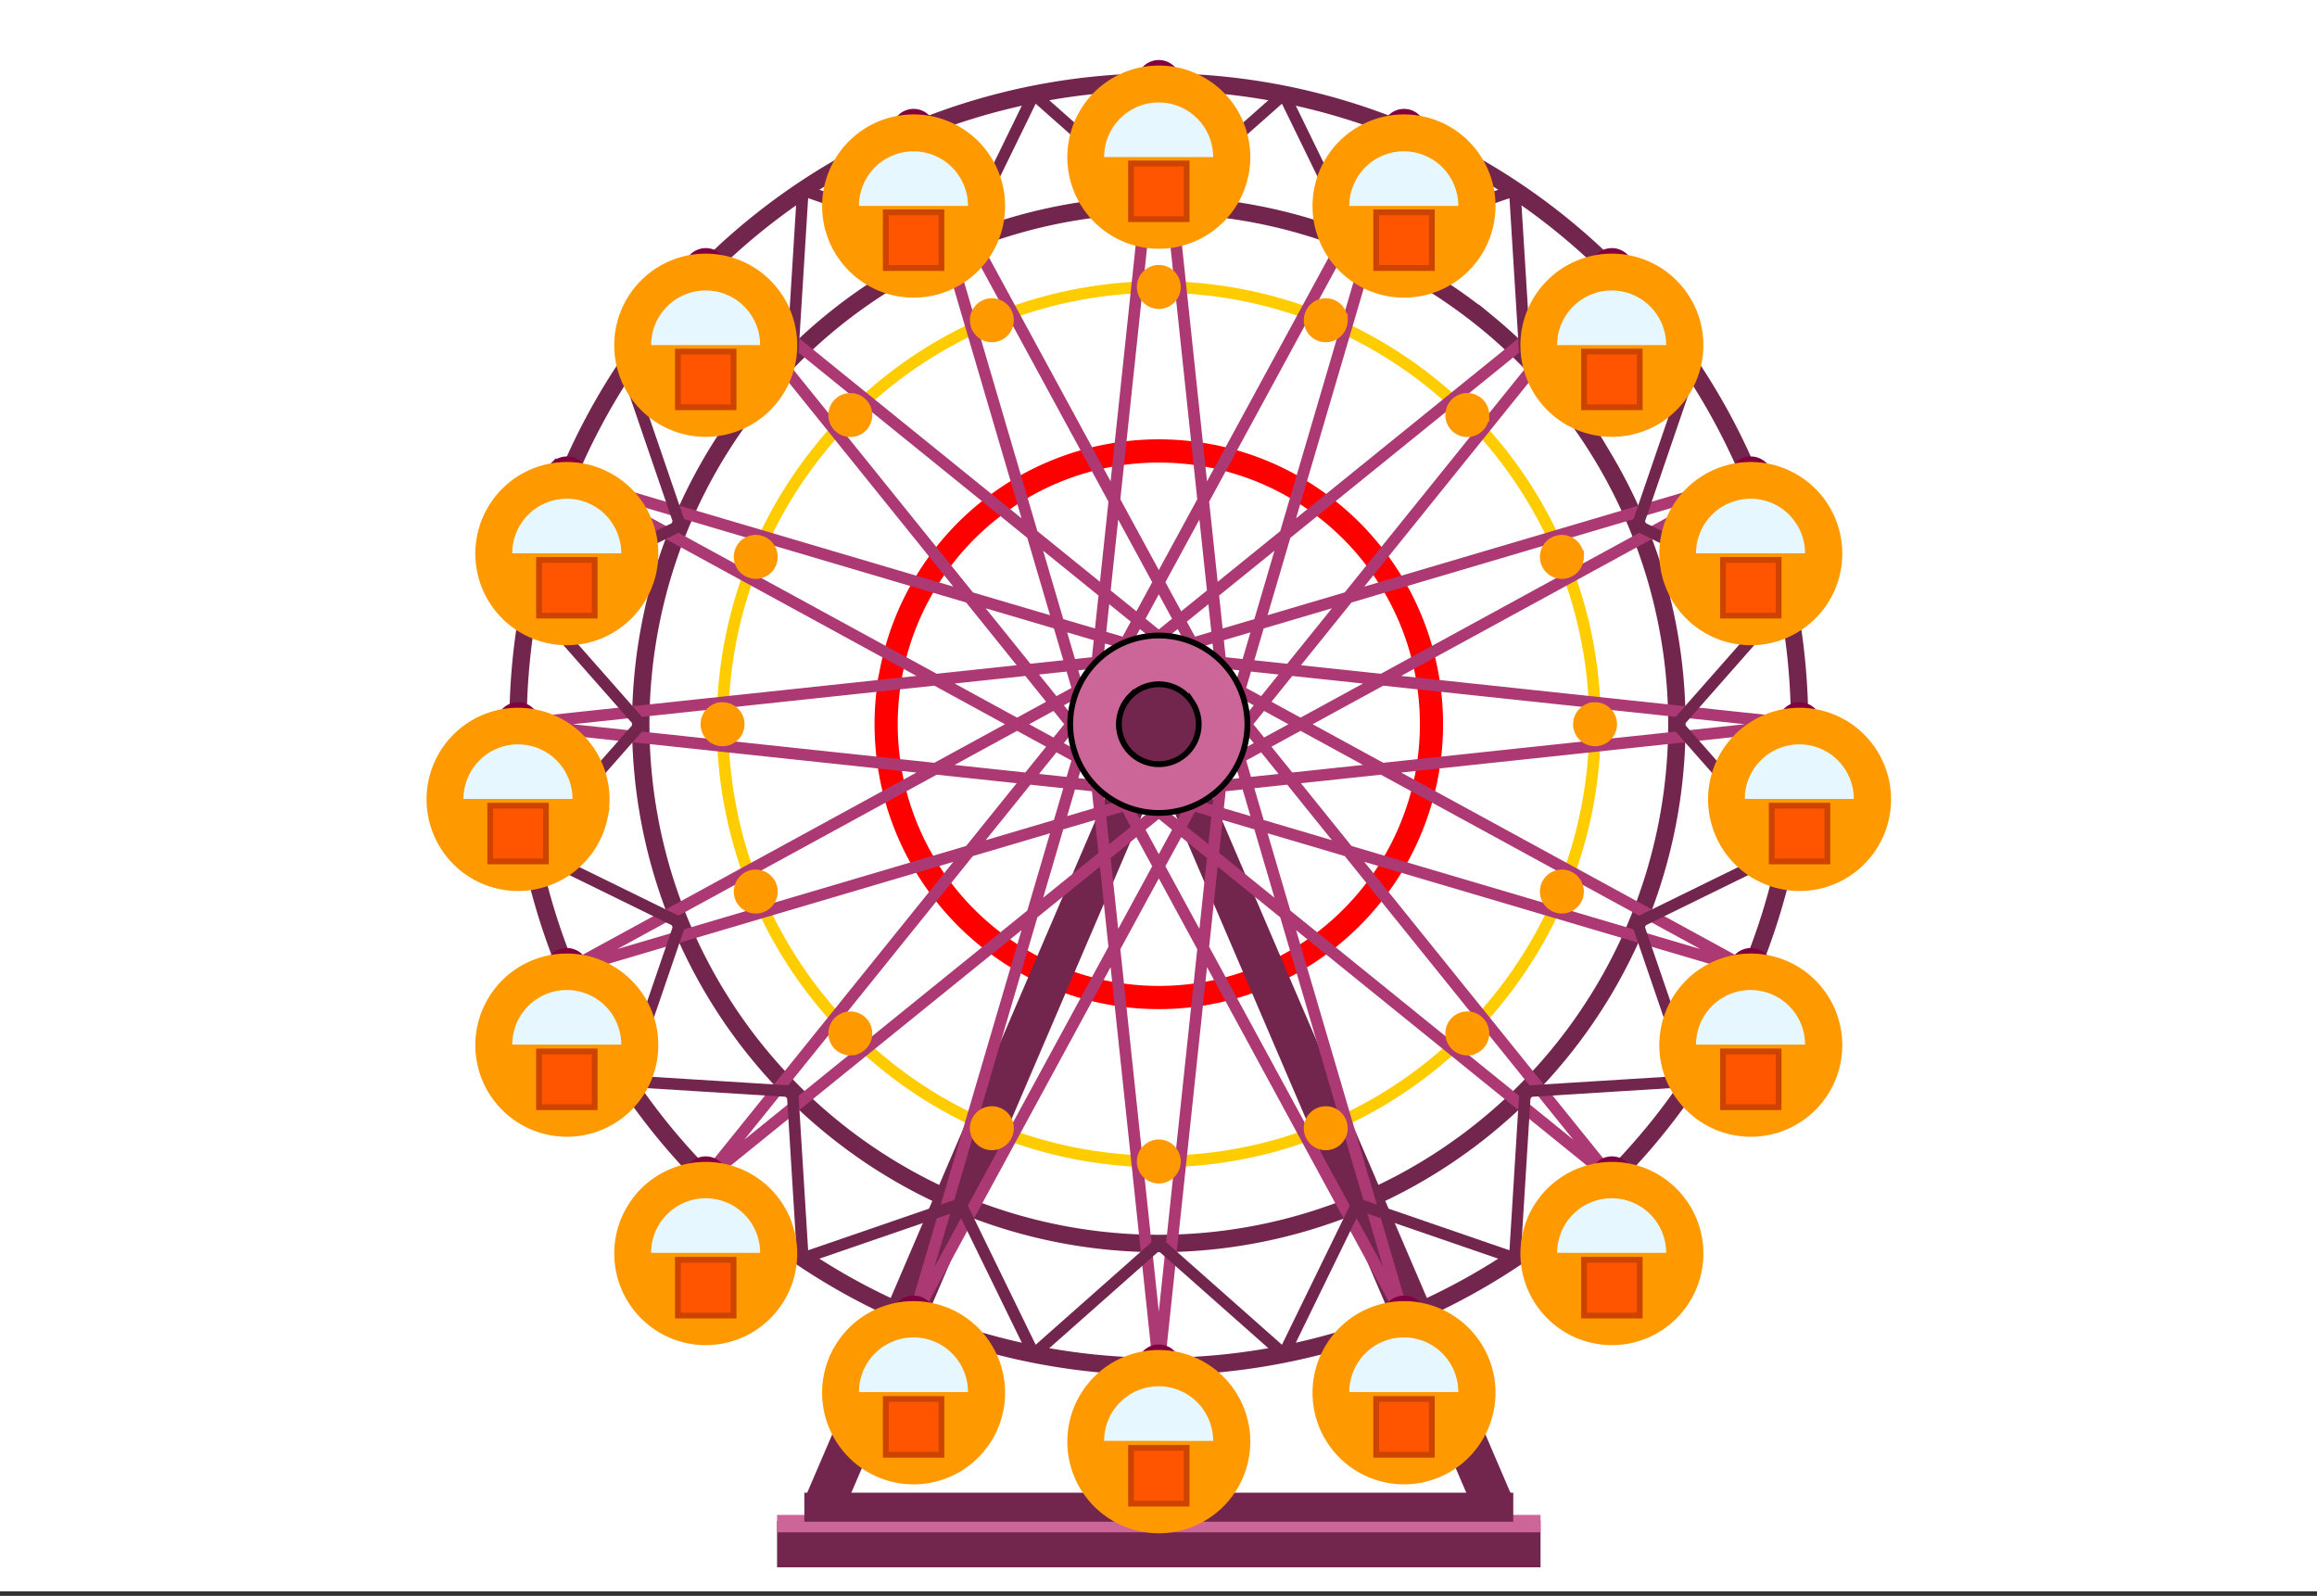 <svg xmlns="http://www.w3.org/2000/svg" width="449.28" height="309.44" viewBox="0 0 336.96 232.08"><rect x="0" y="0" width="336.96" height="232.08" fill="#333333" stroke="none"/><defs><clipPath id="a"><path d="M0 0h336.96v231.406H0zm0 0"/></clipPath><clipPath id="b"><path d="M135 71h116v160.406H135zm0 0"/></clipPath><clipPath id="c"><path d="M86 71h116v160.406H86zm0 0"/></clipPath></defs><g clip-path="url(#a)" fill="#fff"><path d="M0 0h337v232.156H0zm0 0"/><path d="M0 0h337v232.156H0zm0 0"/></g><path d="M277.943 140.428a54.05 54.05 0 0 1-.256 5.195 55.312 55.312 0 0 1-.761 5.144 54.418 54.418 0 0 1-1.262 5.044 53.504 53.504 0 0 1-3.975 9.599 53.618 53.618 0 0 1-2.67 4.46 53.612 53.612 0 0 1-3.094 4.174 51.995 51.995 0 0 1-3.49 3.851 53.144 53.144 0 0 1-3.849 3.497 53.635 53.635 0 0 1-4.173 3.095 53.564 53.564 0 0 1-4.454 2.674 54.455 54.455 0 0 1-4.7 2.225 54.086 54.086 0 0 1-4.892 1.75 52.374 52.374 0 0 1-10.177 2.028 52.356 52.356 0 0 1-5.19.255 53.31 53.31 0 0 1-10.328-1.016c-1.7-.339-3.38-.76-5.039-1.266a54.086 54.086 0 0 1-4.892-1.751 54.455 54.455 0 0 1-4.7-2.225 53.564 53.564 0 0 1-4.454-2.674 53.635 53.635 0 0 1-4.173-3.095 53.144 53.144 0 0 1-3.85-3.497 51.995 51.995 0 0 1-3.49-3.85 53.612 53.612 0 0 1-3.092-4.175 53.619 53.619 0 0 1-2.671-4.46 53.504 53.504 0 0 1-3.975-9.599 54.418 54.418 0 0 1-1.262-5.044 55.312 55.312 0 0 1-.761-5.144 54.05 54.05 0 0 1-.256-5.195c0-1.735.089-3.466.256-5.196.172-1.724.427-3.439.761-5.143a54.006 54.006 0 0 1 1.262-5.044 52.903 52.903 0 0 1 6.645-14.06 53.145 53.145 0 0 1 6.583-8.03 53.073 53.073 0 0 1 3.85-3.491 53.635 53.635 0 0 1 4.173-3.096 52.951 52.951 0 0 1 19.086-7.916A53.31 53.31 0 0 1 225 87.437a53.31 53.31 0 0 1 10.328 1.016c1.7.34 3.38.761 5.039 1.267a52.54 52.54 0 0 1 9.592 3.976c1.528.818 3.01 1.71 4.454 2.673a53.635 53.635 0 0 1 4.173 3.096 53.073 53.073 0 0 1 3.85 3.491 53.145 53.145 0 0 1 9.253 12.491 52.902 52.902 0 0 1 3.975 9.599c.5 1.662.923 3.34 1.262 5.044.334 1.704.59 3.419.761 5.143.167 1.73.256 3.46.256 5.196zm0 0" transform="scale(.749 .75)" fill="none" stroke-width="4.5" stroke="red"/><path d="M309.704 140.428c0 1.386-.032 2.772-.1 4.158a85.021 85.021 0 0 1-.307 4.153 83.146 83.146 0 0 1-1.22 8.228 82.896 82.896 0 0 1-2.02 8.073 79.503 79.503 0 0 1-1.303 3.95 79.457 79.457 0 0 1-1.497 3.882 77.294 77.294 0 0 1-1.685 3.804 82.58 82.58 0 0 1-3.917 7.342 90.569 90.569 0 0 1-2.223 3.513 86.593 86.593 0 0 1-2.394 3.402 86.566 86.566 0 0 1-2.56 3.283 82.068 82.068 0 0 1-2.713 3.148 82.64 82.64 0 0 1-2.869 3.017c-.98.98-1.982 1.939-3.01 2.871a87.142 87.142 0 0 1-6.426 5.274 85.014 85.014 0 0 1-3.4 2.397 84.851 84.851 0 0 1-3.511 2.23 84.97 84.97 0 0 1-3.62 2.048 82.445 82.445 0 0 1-3.714 1.871 81.547 81.547 0 0 1-7.678 3.184 87.5 87.5 0 0 1-3.948 1.308c-1.325.401-2.66.771-4.006 1.11a84.003 84.003 0 0 1-8.153 1.62 84.898 84.898 0 0 1-8.273.819c-1.387.068-2.77.099-4.157.099s-2.77-.031-4.157-.1a85.324 85.324 0 0 1-12.367-1.526 89.496 89.496 0 0 1-4.059-.912 87.504 87.504 0 0 1-4.006-1.11 87.5 87.5 0 0 1-7.829-2.803 85.001 85.001 0 0 1-3.797-1.689 79.769 79.769 0 0 1-3.714-1.87 84.97 84.97 0 0 1-3.62-2.049 84.85 84.85 0 0 1-3.51-2.23 85.013 85.013 0 0 1-9.827-7.67 86.952 86.952 0 0 1-3.01-2.872 82.64 82.64 0 0 1-2.869-3.017 82.068 82.068 0 0 1-2.712-3.148 86.564 86.564 0 0 1-2.561-3.283 86.593 86.593 0 0 1-2.394-3.402 90.569 90.569 0 0 1-2.223-3.513 82.631 82.631 0 0 1-3.917-7.342 77.294 77.294 0 0 1-1.685-3.804 79.457 79.457 0 0 1-1.497-3.882 79.502 79.502 0 0 1-1.304-3.95 82.896 82.896 0 0 1-2.019-8.072 83.147 83.147 0 0 1-1.22-8.229 85.022 85.022 0 0 1-.308-4.153 85.091 85.091 0 0 1-.099-4.158c0-1.386.032-2.772.1-4.159.067-1.386.172-2.772.307-4.153a83.147 83.147 0 0 1 1.22-8.228 82.896 82.896 0 0 1 2.02-8.072 79.502 79.502 0 0 1 1.303-3.95 79.642 79.642 0 0 1 1.497-3.887 85.244 85.244 0 0 1 5.602-11.141 90.568 90.568 0 0 1 2.223-3.513 86.593 86.593 0 0 1 2.394-3.403 86.564 86.564 0 0 1 5.273-6.436 86.95 86.95 0 0 1 5.879-5.883 82.236 82.236 0 0 1 3.15-2.715 86.414 86.414 0 0 1 3.276-2.564 84.888 84.888 0 0 1 3.4-2.391 84.85 84.85 0 0 1 3.511-2.23 79.65 79.65 0 0 1 3.62-2.049 74.944 74.944 0 0 1 3.714-1.87 81.546 81.546 0 0 1 7.678-3.184 81.394 81.394 0 0 1 3.948-1.308 87.503 87.503 0 0 1 4.006-1.11 82.952 82.952 0 0 1 8.153-1.621 84.897 84.897 0 0 1 12.43-.922 85.13 85.13 0 0 1 16.524 1.63c1.362.272 2.713.574 4.059.913 1.345.338 2.68.708 4.006 1.11 1.324.4 2.644.838 3.948 1.307a81.547 81.547 0 0 1 7.678 3.184 77.3 77.3 0 0 1 3.714 1.871 79.65 79.65 0 0 1 3.62 2.048c1.19.714 2.358 1.46 3.51 2.23a84.888 84.888 0 0 1 3.401 2.392 86.415 86.415 0 0 1 3.276 2.564 82.237 82.237 0 0 1 6.16 5.586c.98.98 1.935 1.986 2.869 3.012a86.412 86.412 0 0 1 5.273 6.436 82.865 82.865 0 0 1 2.394 3.403 90.568 90.568 0 0 1 2.223 3.512 85.246 85.246 0 0 1 7.1 15.029c.468 1.303.901 2.621 1.303 3.95a82.896 82.896 0 0 1 2.019 8.072 83.146 83.146 0 0 1 1.22 8.228c.135 1.381.24 2.767.308 4.153.067 1.387.099 2.773.099 4.159zm0 0" transform="scale(.749 .75)" fill="none" stroke-width="2.25" stroke="#fc0"/><path d="M325.587 140.428c0 1.647-.037 3.293-.12 4.94a97.427 97.427 0 0 1-.366 4.93 97.474 97.474 0 0 1-.6 4.903 109.02 109.02 0 0 1-.844 4.867 102.24 102.24 0 0 1-2.4 9.589c-.48 1.573-.996 3.137-1.549 4.69a96.682 96.682 0 0 1-1.779 4.611 96.622 96.622 0 0 1-1.997 4.518 102.223 102.223 0 0 1-4.653 8.713 102.272 102.272 0 0 1-5.487 8.218 103.888 103.888 0 0 1-3.036 3.893 95.85 95.85 0 0 1-3.224 3.741 105.053 105.053 0 0 1-3.406 3.58 100.039 100.039 0 0 1-3.573 3.408 99.875 99.875 0 0 1-3.74 3.226 104.062 104.062 0 0 1-3.89 3.043c-1.326.98-2.672 1.928-4.038 2.846a96.857 96.857 0 0 1-4.173 2.642 99.75 99.75 0 0 1-4.293 2.438 102.315 102.315 0 0 1-13.53 6.003c-1.55.553-3.114 1.069-4.69 1.548a100.419 100.419 0 0 1-39.057 3.851c-1.638-.161-3.27-.365-4.903-.604a100.642 100.642 0 0 1-32.658-10.797 99.75 99.75 0 0 1-4.293-2.44 96.858 96.858 0 0 1-4.173-2.641 108.213 108.213 0 0 1-4.037-2.846 104.063 104.063 0 0 1-3.891-3.043 99.876 99.876 0 0 1-3.74-3.226 100.039 100.039 0 0 1-3.573-3.408c-1.163-1.167-2.3-2.36-3.406-3.58a95.85 95.85 0 0 1-3.224-3.741 98.803 98.803 0 0 1-5.879-7.936 102.272 102.272 0 0 1-2.644-4.175 102.223 102.223 0 0 1-4.653-8.713 96.623 96.623 0 0 1-1.997-4.518 96.681 96.681 0 0 1-1.779-4.611 107.184 107.184 0 0 1-1.55-4.69 102.24 102.24 0 0 1-2.4-9.588c-.317-1.616-.598-3.237-.844-4.868a97.473 97.473 0 0 1-.6-4.903 97.427 97.427 0 0 1-.365-4.93 97.575 97.575 0 0 1-.12-4.94c0-1.647.037-3.294.12-4.94.079-1.647.204-3.288.366-4.93a96.74 96.74 0 0 1 .6-4.904c.245-1.63.526-3.251.844-4.867.324-1.62.684-3.225 1.085-4.825a96.197 96.197 0 0 1 1.315-4.763c.48-1.574.996-3.137 1.549-4.69a96.681 96.681 0 0 1 1.779-4.612 96.623 96.623 0 0 1 1.997-4.518 102.223 102.223 0 0 1 4.653-8.713 102.272 102.272 0 0 1 5.487-8.218 99.8 99.8 0 0 1 3.036-3.892 95.85 95.85 0 0 1 3.224-3.742 96.144 96.144 0 0 1 3.406-3.58 100.039 100.039 0 0 1 15.241-12.522 96.858 96.858 0 0 1 4.173-2.642 99.752 99.752 0 0 1 4.293-2.439 102.315 102.315 0 0 1 13.53-6.003c1.55-.552 3.114-1.068 4.69-1.548a100.418 100.418 0 0 1 39.057-3.85c1.638.161 3.27.359 4.903.604A100.642 100.642 0 0 1 272.42 51.63c1.45.777 2.88 1.59 4.293 2.439a96.857 96.857 0 0 1 4.173 2.642c1.366.917 2.712 1.866 4.037 2.845 1.32.98 2.619 1.996 3.891 3.038a100.039 100.039 0 0 1 7.313 6.639 96.144 96.144 0 0 1 3.406 3.58 95.851 95.851 0 0 1 3.224 3.742 99.8 99.8 0 0 1 5.878 7.936c.918 1.37 1.795 2.762 2.645 4.174a102.223 102.223 0 0 1 4.653 8.713 96.622 96.622 0 0 1 1.997 4.518 96.682 96.682 0 0 1 1.779 4.612c.553 1.553 1.07 3.116 1.55 4.69.48 1.579.917 3.168 1.314 4.763.401 1.6.761 3.205 1.085 4.825.318 1.616.6 3.236.845 4.867.24 1.632.443 3.263.6 4.904.161 1.642.286 3.283.365 4.93.083 1.646.12 3.293.12 4.94zm0 0" transform="scale(.749 .75)" fill="none" stroke-width="3.375" stroke="#73264d"/><path d="M349.413 140.428a125.426 125.426 0 0 1-1.345 18.27 124.248 124.248 0 0 1-1.049 6.024c-.396 2-.84 3.986-1.335 5.961a126.117 126.117 0 0 1-1.627 5.894 128.06 128.06 0 0 1-1.92 5.805 123.531 123.531 0 0 1-2.196 5.701 121.112 121.112 0 0 1-2.472 5.586 124.258 124.258 0 0 1-2.75 5.461 124.234 124.234 0 0 1-17.536 24.925 124.978 124.978 0 0 1-4.209 4.43 129.902 129.902 0 0 1-4.423 4.215 125.067 125.067 0 0 1-14.433 11.272c-1.69 1.13-3.411 2.22-5.159 3.267a123.975 123.975 0 0 1-5.31 3.012c-1.8.964-3.614 1.881-5.456 2.751a123.673 123.673 0 0 1-11.282 4.674c-1.914.689-3.85 1.33-5.795 1.918-1.95.595-3.912 1.136-5.889 1.632a123.923 123.923 0 0 1-11.97 2.381c-2.014.302-4.038.552-6.062.75a125.508 125.508 0 0 1-12.195.6 125.508 125.508 0 0 1-12.195-.6 118.755 118.755 0 0 1-6.061-.75 123.923 123.923 0 0 1-17.86-4.013c-1.946-.588-3.88-1.23-5.795-1.917a123.673 123.673 0 0 1-22.048-10.438 122.912 122.912 0 0 1-10.15-6.79 125.068 125.068 0 0 1-9.441-7.749 129.903 129.903 0 0 1-4.424-4.216 124.979 124.979 0 0 1-4.21-4.429 125.041 125.041 0 0 1-3.99-4.627 125.433 125.433 0 0 1-10.536-14.977 124.234 124.234 0 0 1-3.01-5.32 124.26 124.26 0 0 1-2.749-5.462 121.113 121.113 0 0 1-2.472-5.586 123.531 123.531 0 0 1-2.196-5.7 128.06 128.06 0 0 1-1.92-5.806 126.115 126.115 0 0 1-1.627-5.894c-.496-1.975-.939-3.96-1.335-5.961a124.25 124.25 0 0 1-1.049-6.024 124.97 124.97 0 0 1-.746-30.475c.199-2.032.449-4.054.746-6.07.303-2.012.647-4.023 1.049-6.02a123.077 123.077 0 0 1 4.882-17.66c.683-1.917 1.419-3.82 2.196-5.7a121.113 121.113 0 0 1 2.472-5.587 124.26 124.26 0 0 1 2.75-5.46A124.234 124.234 0 0 1 132.816 56.8a124.979 124.979 0 0 1 4.209-4.43 124.985 124.985 0 0 1 4.423-4.216c1.508-1.365 3.052-2.699 4.627-3.991a124.383 124.383 0 0 1 14.965-10.547 129.957 129.957 0 0 1 5.31-3.018c1.8-.958 3.614-1.876 5.456-2.746a123.598 123.598 0 0 1 11.282-4.674 119.64 119.64 0 0 1 5.795-1.918c1.95-.594 3.912-1.136 5.889-1.63 1.972-.496 3.959-.944 5.957-1.34 1.997-.396 4-.745 6.014-1.048 2.013-.297 4.037-.547 6.06-.745 2.03-.203 4.059-.349 6.093-.453 2.034-.1 4.069-.146 6.103-.146s4.069.047 6.103.146c2.034.104 4.063.25 6.092.453 2.024.198 4.048.448 6.061.745 2.014.303 4.017.652 6.014 1.048 1.998.396 3.985.844 5.957 1.34 1.977.494 3.938 1.036 5.889 1.63 1.946.589 3.88 1.23 5.795 1.918 1.92.682 3.818 1.417 5.701 2.199 1.878.776 3.74 1.605 5.581 2.475 1.842.87 3.657 1.788 5.456 2.746 1.795.964 3.563 1.97 5.31 3.018a124.383 124.383 0 0 1 24.015 18.755 124.978 124.978 0 0 1 4.21 4.429 120.91 120.91 0 0 1 3.99 4.627 129.439 129.439 0 0 1 3.755 4.815 124.439 124.439 0 0 1 9.79 15.482c.96 1.798 1.879 3.617 2.75 5.461.87 1.84 1.695 3.705 2.472 5.587a125.944 125.944 0 0 1 4.115 11.506 123.077 123.077 0 0 1 2.963 11.855 124.04 124.04 0 0 1 1.049 6.019 124.386 124.386 0 0 1 1.194 12.162c.1 2.038.151 4.075.151 6.113zm0 0" transform="scale(.749 .75)" fill="none" stroke-width="3.375" stroke="#73264d"/><path d="M299.12 299.402H150.88" transform="scale(.749 .75)" fill="none" stroke-width="9" stroke="#73264d"/><path d="M299.12 295.426H150.88" transform="scale(.749 .75)" fill="none" stroke-width="3.375" stroke="#c69"/><path d="M293.826 292.247H156.174" transform="scale(.749 .75)" fill="none" stroke-width="5.625" stroke="#73264d"/><g clip-path="url(#b)"><path d="M225 140.428l64.851 151.027" transform="scale(.749 .75)" fill="none" stroke-width="7.875" stroke="#73264d"/></g><g clip-path="url(#c)"><path d="M225 140.428l-64.851 151.027" transform="scale(.749 .75)" fill="none" stroke-width="7.875" stroke="#73264d"/></g><path d="M349.413 140.428L225 153.674M349.413 140.428L225 127.18M339.941 92.773l-109.876 59.896M339.941 92.773l-120.006 35.414M312.974 52.371l-78.616 97.426M312.974 52.371l-97.332 78.687M272.612 25.378l-35.386 120.12M272.612 25.378l-59.838 109.98M225 15.899l13.233 124.529M225 15.899l-13.233 124.529M177.388 25.378l59.838 109.98M177.388 25.378l35.386 120.12M137.026 52.371l97.332 78.687M137.026 52.371l78.616 97.426M110.059 92.773l120.006 35.414M110.059 92.773l109.876 59.896M100.587 140.428L225 127.18M100.587 140.428L225 153.674M110.059 188.083l109.876-59.896M110.059 188.083l120.006-35.414M137.026 228.484l78.616-97.426M137.026 228.484l97.332-78.687M177.388 255.478l35.386-120.12M177.388 255.478l59.838-109.98M225 264.957l-13.233-124.53M225 264.957l13.233-124.53M272.612 255.478l-59.838-109.98M272.612 255.478l-35.386-120.12M312.974 228.484l-97.332-78.687M312.974 228.484l-78.616-97.426M339.941 188.083l-120.006-35.414M339.941 188.083l-109.876-59.896" transform="scale(.749 .75)" fill="none" stroke-width="2.25" stroke="#ac3973"/><path d="M325.587 140.428l21.432-24.294M347.02 116.134l-29.09-14.237M347.02 116.134l-29.09-14.237M317.93 101.897l10.515-30.657M317.93 101.897l10.515-30.657M328.445 71.24l-32.319-2.006M328.445 71.24l-32.319-2.006M296.126 69.234l-2.008-32.35M296.126 69.234l-2.008-32.35M294.118 36.884L263.495 47.41M294.118 36.884L263.495 47.41M263.495 47.41L249.27 18.29M263.495 47.41L249.27 18.29M249.27 18.29L225 39.746M249.27 18.29L225 39.746M225 39.745L200.73 18.29M225 39.745L200.73 18.29M200.73 18.29l-14.225 29.12M200.73 18.29l-14.225 29.12M186.505 47.41l-30.623-10.526M186.505 47.41l-30.623-10.526M155.882 36.884l-2.008 32.35M155.882 36.884l-2.008 32.35M153.874 69.234l-32.319 2.006M153.874 69.234l-32.319 2.006M121.555 71.24l10.516 30.657M121.555 71.24l10.516 30.657M132.07 101.897l-29.09 14.237M132.07 101.897l-29.09 14.237M102.98 116.134l21.433 24.294M102.98 116.134l21.433 24.294M124.413 140.428l-21.432 24.294M124.413 140.428l-21.432 24.294M102.98 164.722l29.09 14.236M102.98 164.722l29.09 14.236M132.07 178.958l-10.515 30.652M132.07 178.958l-10.515 30.652M121.555 209.61l32.319 2.011M121.555 209.61l32.319 2.011M153.874 211.621l2.008 32.35M153.874 211.621l2.008 32.35M155.882 243.972l30.623-10.527M155.882 243.972l30.623-10.527M186.505 233.445l14.225 29.12M186.505 233.445l14.225 29.12M200.73 262.565L225 241.11M200.73 262.565L225 241.11M225 241.11l24.27 21.455M225 241.11l24.27 21.455M249.27 262.565l14.225-29.12M249.27 262.565l14.225-29.12M263.495 233.445l30.623 10.527M263.495 233.445l30.623 10.527M294.118 243.972l2.008-32.35M294.118 243.972l2.008-32.35M296.126 211.621l32.319-2.011M296.126 211.621l32.319-2.011M328.445 209.61l-10.516-30.652M328.445 209.61l-10.516-30.652M317.93 178.958l29.09-14.236M347.02 164.722l-21.433-24.294" transform="scale(.749 .75)" fill="none" stroke-width="2.25" stroke="#73264d"/><path d="M242.203 140.428a17.27 17.27 0 0 1-2.9 9.557 17.088 17.088 0 0 1-4.747 4.742 16.97 16.97 0 0 1-2.973 1.59c-1.044.432-2.118.76-3.23.979a17.224 17.224 0 0 1-3.353.334 17.224 17.224 0 0 1-6.583-1.314 16.97 16.97 0 0 1-2.973-1.589 17.088 17.088 0 0 1-4.746-4.742 17.538 17.538 0 0 1-1.591-2.976 17.42 17.42 0 0 1-1.31-6.581 17.3 17.3 0 0 1 1.31-6.582 17.343 17.343 0 0 1 1.59-2.975 17.088 17.088 0 0 1 4.747-4.742 16.994 16.994 0 0 1 6.202-2.57 16.83 16.83 0 0 1 3.354-.333c1.132 0 2.248.11 3.354.334a16.994 16.994 0 0 1 6.202 2.57 17.088 17.088 0 0 1 4.746 4.74 16.964 16.964 0 0 1 1.586 2.976 17.27 17.27 0 0 1 1.314 6.582zm0 0" transform="scale(.749 .75)" fill="#c69" stroke-width="1.125" stroke="#000"/><path d="M232.751 140.428c0 .51-.052 1.01-.151 1.511-.1.5-.245.985-.438 1.454a7.96 7.96 0 0 1-1.68 2.517 7.46 7.46 0 0 1-1.179.959 7.333 7.333 0 0 1-1.335.719 8.37 8.37 0 0 1-1.455.443c-.501.099-1.002.146-1.513.146a7.751 7.751 0 0 1-1.513-.146 8.37 8.37 0 0 1-1.455-.443 7.333 7.333 0 0 1-1.335-.72 7.461 7.461 0 0 1-1.18-.958 7.96 7.96 0 0 1-1.679-2.517 7.789 7.789 0 0 1-.438-1.454c-.099-.5-.151-1-.151-1.511 0-.51.052-1.011.151-1.511.1-.5.245-.985.438-1.454a7.7 7.7 0 0 1 .72-1.34c.282-.427.6-.818.96-1.177a7.795 7.795 0 0 1 3.97-2.121 7.751 7.751 0 0 1 1.512-.146c.511 0 1.012.047 1.513.146.5.099.98.25 1.455.443a7.795 7.795 0 0 1 2.514 1.678c.36.36.678.75.96 1.177a7.7 7.7 0 0 1 .72 1.34c.193.469.339.953.438 1.454.099.5.151 1 .151 1.51zm0 0" transform="scale(.749 .75)" fill="#73264d" stroke-width="1.125" stroke="#000"/><path d="M313.407 140.428a3.675 3.675 0 0 1-1.085 2.616 3.685 3.685 0 0 1-2.618 1.084c-.49 0-.96-.094-1.414-.282a3.595 3.595 0 0 1-1.2-.802 3.675 3.675 0 0 1-1.085-2.616c0-.49.094-.964.282-1.418a3.59 3.59 0 0 1 .803-1.198c.345-.35.746-.615 1.2-.803a3.659 3.659 0 0 1 1.414-.281 3.685 3.685 0 0 1 2.618 1.084c.35.344.616.745.803 1.198.188.454.282.928.282 1.418zm0 0" transform="scale(.749 .75)" fill="#f90" stroke-width="1.125" stroke="#f90"/><path d="M353.112 140.428a3.675 3.675 0 0 1-1.085 2.616c-.345.349-.746.615-1.2.802a3.659 3.659 0 0 1-1.414.282 3.685 3.685 0 0 1-2.618-1.084 3.675 3.675 0 0 1-1.085-2.616 3.675 3.675 0 0 1 1.085-2.616 3.685 3.685 0 0 1 2.618-1.084c.49 0 .96.094 1.414.281.454.188.855.454 1.2.803.35.344.615.745.803 1.198.188.454.282.928.282 1.418zm0 0" transform="scale(.749 .75)" fill="red" stroke-width="1.125" stroke="#800040"/><path d="M306.96 107.979c0 .495-.094.964-.282 1.417a3.748 3.748 0 0 1-.803 1.204c-.35.344-.746.61-1.2.797a3.69 3.69 0 0 1-1.418.287c-.49 0-.96-.1-1.414-.287a3.66 3.66 0 0 1-2.003-2.001 3.656 3.656 0 0 1-.282-1.417c0-.49.094-.96.282-1.413a3.665 3.665 0 0 1 2.003-2 3.57 3.57 0 0 1 1.414-.287c.49 0 .965.093 1.418.286.454.188.85.454 1.2.798.344.349.616.75.803 1.203.188.454.282.923.282 1.413zm0 0" transform="scale(.749 .75)" fill="#f90" stroke-width="1.125" stroke="#f90"/><path d="M343.64 92.773a3.711 3.711 0 0 1-1.08 2.616 3.685 3.685 0 0 1-2.618 1.084c-.491 0-.96-.094-1.414-.282a3.752 3.752 0 0 1-1.205-.802 3.711 3.711 0 0 1 0-5.232 3.67 3.67 0 0 1 1.205-.803 3.659 3.659 0 0 1 1.413-.281 3.685 3.685 0 0 1 3.417 2.282c.187.454.281.928.281 1.418zm0 0" transform="scale(.749 .75)" fill="red" stroke-width="1.125" stroke="#800040"/><path d="M288.594 80.474a3.711 3.711 0 0 1-1.08 2.616 3.67 3.67 0 0 1-1.204.803 3.64 3.64 0 0 1-1.414.281 3.64 3.64 0 0 1-1.414-.281 3.67 3.67 0 0 1-2.002-2.001 3.675 3.675 0 0 1-.282-1.418c0-.49.094-.964.282-1.417a3.656 3.656 0 0 1 2.002-2.001 3.64 3.64 0 0 1 1.414-.281c.49 0 .965.093 1.414.281a3.67 3.67 0 0 1 2.003 2.001c.187.453.281.928.281 1.417zm0 0" transform="scale(.749 .75)" fill="#f90" stroke-width="1.125" stroke="#f90"/><path d="M316.672 52.371c0 .49-.094.964-.281 1.418a3.59 3.59 0 0 1-.804 1.198c-.344.35-.746.615-1.2.803a3.659 3.659 0 0 1-1.413.281 3.685 3.685 0 0 1-2.618-1.084 3.67 3.67 0 0 1-1.085-2.616 3.675 3.675 0 0 1 1.085-2.616 3.685 3.685 0 0 1 2.618-1.084c.49 0 .96.094 1.414.282.453.187.855.453 1.2.802a3.675 3.675 0 0 1 1.085 2.616zm0 0" transform="scale(.749 .75)" fill="red" stroke-width="1.125" stroke="#800040"/><path d="M261.116 62.095a3.675 3.675 0 0 1-1.085 2.616c-.344.35-.746.615-1.2.803a3.659 3.659 0 0 1-1.413.28c-.496 0-.965-.093-1.419-.28a3.595 3.595 0 0 1-1.2-.803 3.675 3.675 0 0 1-1.085-2.616 3.675 3.675 0 0 1 1.085-2.616c.345-.349.746-.615 1.2-.802a3.666 3.666 0 0 1 1.419-.282c.49 0 .96.094 1.413.282.454.187.856.453 1.2.802.35.344.616.745.803 1.199.188.453.282.927.282 1.417zm0 0" transform="scale(.749 .75)" fill="#f90" stroke-width="1.125" stroke="#f90"/><path d="M276.31 25.378c0 .49-.093.964-.281 1.412a3.665 3.665 0 0 1-.804 1.204 3.675 3.675 0 0 1-1.2.802 3.659 3.659 0 0 1-1.413.282 3.685 3.685 0 0 1-2.618-1.084 3.748 3.748 0 0 1-.804-1.204 3.63 3.63 0 0 1-.281-1.412 3.675 3.675 0 0 1 1.085-2.616 3.685 3.685 0 0 1 2.618-1.084c.49 0 .96.094 1.414.281.454.188.855.454 1.2.803a3.675 3.675 0 0 1 1.085 2.616zm0 0" transform="scale(.749 .75)" fill="red" stroke-width="1.125" stroke="#800040"/><path d="M228.698 55.639a3.733 3.733 0 0 1-1.08 2.621c-.349.344-.75.61-1.204.797a3.645 3.645 0 0 1-2.828 0 3.738 3.738 0 0 1-1.204-.797 3.733 3.733 0 0 1-1.08-2.621 3.733 3.733 0 0 1 1.08-2.616 3.84 3.84 0 0 1 1.204-.803A3.64 3.64 0 0 1 225 51.94c.49 0 .965.093 1.414.281a3.84 3.84 0 0 1 1.204.803 3.733 3.733 0 0 1 1.08 2.616zm0 0" transform="scale(.749 .75)" fill="#f90" stroke-width="1.125" stroke="#f90"/><path d="M228.698 15.899a3.733 3.733 0 0 1-1.08 2.616c-.349.344-.75.615-1.204.802A3.64 3.64 0 0 1 225 19.6a3.64 3.64 0 0 1-1.414-.282 3.752 3.752 0 0 1-1.204-.802 3.733 3.733 0 0 1-1.08-2.616c0-.49.094-.964.281-1.417a3.656 3.656 0 0 1 2.003-2.001 3.64 3.64 0 0 1 1.414-.282c.49 0 .965.094 1.414.282a3.67 3.67 0 0 1 2.003 2c.187.454.281.928.281 1.418zm0 0" transform="scale(.749 .75)" fill="red" stroke-width="1.125" stroke="#800040"/><path d="M196.286 62.095a3.675 3.675 0 0 1-1.085 2.616 3.685 3.685 0 0 1-2.618 1.084c-.491 0-.96-.094-1.414-.281a3.595 3.595 0 0 1-1.2-.803 3.675 3.675 0 0 1-1.085-2.616 3.675 3.675 0 0 1 1.085-2.616c.344-.349.746-.615 1.2-.802a3.659 3.659 0 0 1 1.413-.282c.49 0 .965.094 1.419.282.454.187.855.453 1.2.802.35.344.615.745.803 1.199.188.453.282.927.282 1.417zm0 0" transform="scale(.749 .75)" fill="#f90" stroke-width="1.125" stroke="#f90"/><path d="M181.091 25.378c0 .49-.094.964-.281 1.412a3.748 3.748 0 0 1-.804 1.204 3.685 3.685 0 0 1-2.618 1.084c-.49 0-.96-.094-1.414-.282a3.675 3.675 0 0 1-1.2-.802c-.349-.35-.615-.75-.803-1.204a3.63 3.63 0 0 1-.281-1.412c0-.49.094-.964.281-1.418a3.59 3.59 0 0 1 .804-1.198c.344-.35.745-.615 1.2-.803a3.659 3.659 0 0 1 1.413-.281 3.685 3.685 0 0 1 2.618 1.084 3.67 3.67 0 0 1 1.085 2.616zm0 0" transform="scale(.749 .75)" fill="red" stroke-width="1.125" stroke="#800040"/><path d="M168.802 80.474a3.711 3.711 0 0 1-1.08 2.616 3.67 3.67 0 0 1-1.204.803 3.64 3.64 0 0 1-1.414.281 3.64 3.64 0 0 1-1.414-.281 3.67 3.67 0 0 1-2.003-2.001 3.675 3.675 0 0 1-.281-1.418c0-.49.094-.964.281-1.417a3.656 3.656 0 0 1 2.003-2.001 3.64 3.64 0 0 1 1.414-.281c.49 0 .965.093 1.414.281a3.67 3.67 0 0 1 2.002 2.001c.188.453.282.928.282 1.417zm0 0" transform="scale(.749 .75)" fill="#f90" stroke-width="1.125" stroke="#f90"/><path d="M140.73 52.371a3.675 3.675 0 0 1-1.086 2.616 3.685 3.685 0 0 1-2.618 1.084c-.49 0-.96-.094-1.414-.281a3.595 3.595 0 0 1-1.2-.803 3.59 3.59 0 0 1-.803-1.198 3.675 3.675 0 0 1-.281-1.418 3.675 3.675 0 0 1 1.085-2.616c.344-.349.746-.615 1.2-.802a3.659 3.659 0 0 1 1.413-.282 3.685 3.685 0 0 1 2.618 1.084 3.675 3.675 0 0 1 1.085 2.616zm0 0" transform="scale(.749 .75)" fill="red" stroke-width="1.125" stroke="#800040"/><path d="M150.442 107.979c0 .495-.094.964-.282 1.417a3.665 3.665 0 0 1-2.003 2.001 3.664 3.664 0 0 1-1.414.287 3.69 3.69 0 0 1-1.418-.287 3.715 3.715 0 0 1-1.2-.797 3.748 3.748 0 0 1-.803-1.204 3.656 3.656 0 0 1-.282-1.417c0-.49.094-.96.282-1.413.187-.453.459-.854.803-1.203.35-.344.746-.61 1.2-.798a3.596 3.596 0 0 1 1.418-.286c.49 0 .96.093 1.414.286a3.66 3.66 0 0 1 2.003 2.001c.188.454.282.923.282 1.413zm0 0" transform="scale(.749 .75)" fill="#f90" stroke-width="1.125" stroke="#f90"/><path d="M113.757 92.773a3.711 3.711 0 0 1-1.08 2.616c-.35.343-.75.614-1.205.802a3.659 3.659 0 0 1-1.413.281 3.685 3.685 0 0 1-3.417-2.282 3.675 3.675 0 0 1-.281-1.417c0-.49.094-.964.281-1.418.188-.453.454-.854.798-1.198a3.702 3.702 0 0 1 5.237 0c.345.344.61.745.798 1.198.188.454.282.928.282 1.418zm0 0" transform="scale(.749 .75)" fill="red" stroke-width="1.125" stroke="#800040"/><path d="M143.995 140.428a3.675 3.675 0 0 1-1.085 2.616c-.345.349-.746.615-1.2.802a3.659 3.659 0 0 1-1.414.282c-.495 0-.965-.094-1.418-.282a3.595 3.595 0 0 1-1.2-.802 3.675 3.675 0 0 1-1.085-2.616c0-.49.094-.964.282-1.418a3.59 3.59 0 0 1 .803-1.198c.344-.35.746-.615 1.2-.803a3.666 3.666 0 0 1 1.418-.281c.49 0 .96.094 1.414.281.454.188.855.454 1.2.803.35.344.615.745.803 1.198.188.454.282.928.282 1.418zm0 0" transform="scale(.749 .75)" fill="#f90" stroke-width="1.125" stroke="#f90"/><path d="M104.29 140.428a3.675 3.675 0 0 1-1.085 2.616 3.685 3.685 0 0 1-2.618 1.084c-.49 0-.96-.094-1.414-.282a3.595 3.595 0 0 1-1.2-.802 3.675 3.675 0 0 1-1.085-2.616c0-.49.094-.964.282-1.418a3.59 3.59 0 0 1 .803-1.198c.345-.35.746-.615 1.2-.803a3.659 3.659 0 0 1 1.414-.281 3.685 3.685 0 0 1 2.618 1.084 3.67 3.67 0 0 1 1.085 2.616zm0 0" transform="scale(.749 .75)" fill="red" stroke-width="1.125" stroke="#800040"/><path d="M150.442 172.872c0 .49-.094.964-.282 1.417a3.59 3.59 0 0 1-.803 1.199c-.345.349-.746.615-1.2.802a3.659 3.659 0 0 1-1.414.282 3.685 3.685 0 0 1-2.618-1.084 3.67 3.67 0 0 1-1.085-2.616c0-.49.094-.959.282-1.412.187-.454.459-.855.803-1.204a3.685 3.685 0 0 1 2.618-1.084 3.674 3.674 0 0 1 2.613 1.084c.35.35.616.75.804 1.204.188.453.282.922.282 1.412zm0 0" transform="scale(.749 .75)" fill="#f90" stroke-width="1.125" stroke="#f90"/><path d="M113.757 188.083a3.711 3.711 0 0 1-1.08 2.616 3.67 3.67 0 0 1-1.205.802 3.659 3.659 0 0 1-1.413.282 3.685 3.685 0 0 1-3.417-2.283 3.675 3.675 0 0 1-.281-1.417c0-.49.094-.964.281-1.417.188-.454.454-.855.798-1.199a3.702 3.702 0 0 1 5.237 0c.345.344.61.745.798 1.199.188.453.282.927.282 1.417zm0 0" transform="scale(.749 .75)" fill="red" stroke-width="1.125" stroke="#800040"/><path d="M168.802 200.381a3.711 3.711 0 0 1-1.08 2.616c-.349.344-.75.615-1.204.803a3.64 3.64 0 0 1-1.414.281 3.64 3.64 0 0 1-1.414-.281 3.752 3.752 0 0 1-1.204-.803 3.711 3.711 0 0 1 0-5.232 3.67 3.67 0 0 1 1.204-.802 3.64 3.64 0 0 1 1.414-.282c.49 0 .965.094 1.414.282a3.67 3.67 0 0 1 2.002 2c.188.454.282.928.282 1.418zm0 0" transform="scale(.749 .75)" fill="#f90" stroke-width="1.125" stroke="#f90"/><path d="M140.73 228.484c0 .49-.095.964-.282 1.413a3.748 3.748 0 0 1-.804 1.203 3.685 3.685 0 0 1-2.618 1.084 3.675 3.675 0 0 1-2.613-1.084c-.35-.349-.616-.75-.804-1.203a3.63 3.63 0 0 1-.281-1.413c0-.49.094-.964.281-1.417a3.59 3.59 0 0 1 .804-1.199c.344-.349.746-.614 1.2-.802a3.659 3.659 0 0 1 1.413-.281 3.685 3.685 0 0 1 2.618 1.083 3.67 3.67 0 0 1 1.085 2.616zm0 0" transform="scale(.749 .75)" fill="red" stroke-width="1.125" stroke="#800040"/><path d="M196.286 218.76a3.675 3.675 0 0 1-1.085 2.617 3.685 3.685 0 0 1-2.618 1.084c-.491 0-.96-.094-1.414-.282a3.674 3.674 0 0 1-1.2-.802 3.675 3.675 0 0 1-1.085-2.616c0-.49.094-.964.282-1.418a3.59 3.59 0 0 1 .803-1.198c.344-.35.746-.615 1.2-.803a3.659 3.659 0 0 1 1.413-.281c.49 0 .965.093 1.419.281.454.188.855.453 1.2.803.35.344.615.745.803 1.198.188.454.282.928.282 1.418zm0 0" transform="scale(.749 .75)" fill="#f90" stroke-width="1.125" stroke="#f90"/><path d="M181.091 255.478a3.675 3.675 0 0 1-1.085 2.616 3.685 3.685 0 0 1-2.618 1.084c-.49 0-.96-.094-1.414-.282a3.595 3.595 0 0 1-1.2-.802 3.59 3.59 0 0 1-.803-1.199 3.675 3.675 0 0 1-.281-1.417 3.675 3.675 0 0 1 1.085-2.616c.344-.35.745-.615 1.2-.803a3.659 3.659 0 0 1 1.413-.281 3.685 3.685 0 0 1 2.618 1.084 3.675 3.675 0 0 1 1.085 2.616zm0 0" transform="scale(.749 .75)" fill="red" stroke-width="1.125" stroke="#800040"/><path d="M228.698 225.212c0 .49-.094.964-.281 1.417a3.656 3.656 0 0 1-2.003 2.001 3.64 3.64 0 0 1-1.414.282 3.64 3.64 0 0 1-1.414-.282 3.67 3.67 0 0 1-2.003-2 3.675 3.675 0 0 1-.281-1.418 3.733 3.733 0 0 1 1.08-2.616c.349-.344.75-.615 1.204-.803a3.64 3.64 0 0 1 1.414-.281c.49 0 .965.094 1.414.281.453.188.855.459 1.204.803a3.733 3.733 0 0 1 1.08 2.616zm0 0" transform="scale(.749 .75)" fill="#f90" stroke-width="1.125" stroke="#f90"/><path d="M228.698 264.957c0 .49-.094.964-.281 1.417a3.656 3.656 0 0 1-2.003 2.001 3.64 3.64 0 0 1-1.414.282 3.64 3.64 0 0 1-1.414-.282 3.67 3.67 0 0 1-2.003-2 3.675 3.675 0 0 1-.281-1.418 3.711 3.711 0 0 1 1.08-2.616 3.67 3.67 0 0 1 1.204-.803 3.64 3.64 0 0 1 1.414-.281c.49 0 .965.094 1.414.281a3.67 3.67 0 0 1 2.003 2.001c.187.454.281.928.281 1.418zm0 0" transform="scale(.749 .75)" fill="red" stroke-width="1.125" stroke="#800040"/><path d="M261.116 218.76a3.675 3.675 0 0 1-1.085 2.617 3.674 3.674 0 0 1-1.2.802 3.659 3.659 0 0 1-1.413.281 3.674 3.674 0 0 1-2.618-1.084 3.675 3.675 0 0 1-1.085-2.616c0-.49.093-.963.281-1.417a3.59 3.59 0 0 1 .803-1.198c.345-.35.746-.615 1.2-.803a3.666 3.666 0 0 1 1.419-.281c.49 0 .96.093 1.413.281.454.188.856.453 1.2.803.35.344.616.745.803 1.198.188.454.282.928.282 1.418zm0 0" transform="scale(.749 .75)" fill="#f90" stroke-width="1.125" stroke="#f90"/><path d="M276.31 255.478c0 .49-.093.964-.281 1.417a3.59 3.59 0 0 1-.804 1.199c-.344.349-.745.615-1.2.802a3.659 3.659 0 0 1-1.413.282 3.685 3.685 0 0 1-2.618-1.084 3.67 3.67 0 0 1-1.085-2.616 3.675 3.675 0 0 1 1.085-2.616 3.685 3.685 0 0 1 2.618-1.084c.49 0 .96.094 1.414.281.454.188.855.454 1.2.803a3.675 3.675 0 0 1 1.085 2.616zm0 0" transform="scale(.749 .75)" fill="red" stroke-width="1.125" stroke="#800040"/><path d="M288.594 200.381a3.711 3.711 0 0 1-1.08 2.616c-.349.344-.75.615-1.204.803a3.64 3.64 0 0 1-1.414.281 3.64 3.64 0 0 1-1.414-.281 3.752 3.752 0 0 1-1.204-.803 3.711 3.711 0 0 1 0-5.232 3.67 3.67 0 0 1 1.204-.802 3.64 3.64 0 0 1 1.414-.282c.49 0 .965.094 1.414.282a3.67 3.67 0 0 1 2.003 2c.187.454.281.928.281 1.418zm0 0" transform="scale(.749 .75)" fill="#f90" stroke-width="1.125" stroke="#f90"/><path d="M316.672 228.484c0 .49-.094.964-.281 1.413a3.665 3.665 0 0 1-.804 1.203 3.675 3.675 0 0 1-1.2.803 3.659 3.659 0 0 1-1.413.281 3.685 3.685 0 0 1-2.618-1.084 3.748 3.748 0 0 1-.804-1.203 3.63 3.63 0 0 1-.281-1.413 3.675 3.675 0 0 1 1.085-2.616 3.685 3.685 0 0 1 2.618-1.084c.49 0 .96.094 1.414.282.453.188.855.453 1.2.802.349.344.615.746.803 1.199.187.453.281.928.281 1.417zm0 0" transform="scale(.749 .75)" fill="red" stroke-width="1.125" stroke="#800040"/><path d="M306.96 172.872a3.675 3.675 0 0 1-1.085 2.616 3.685 3.685 0 0 1-2.618 1.084c-.49 0-.96-.094-1.414-.282a3.595 3.595 0 0 1-1.2-.802 3.59 3.59 0 0 1-.803-1.199 3.675 3.675 0 0 1-.282-1.417c0-.49.094-.959.282-1.412.188-.454.454-.855.803-1.204a3.674 3.674 0 0 1 1.2-.803 3.659 3.659 0 0 1 1.414-.28 3.685 3.685 0 0 1 2.618 1.083c.344.35.616.75.803 1.204.188.453.282.922.282 1.412zm0 0" transform="scale(.749 .75)" fill="#f90" stroke-width="1.125" stroke="#f90"/><path d="M343.64 188.083a3.711 3.711 0 0 1-1.08 2.616 3.702 3.702 0 0 1-5.237 0 3.711 3.711 0 0 1 0-5.232 3.67 3.67 0 0 1 1.205-.802 3.659 3.659 0 0 1 1.413-.282 3.685 3.685 0 0 1 3.417 2.283c.187.453.281.927.281 1.417zm0 0" transform="scale(.749 .75)" fill="red" stroke-width="1.125" stroke="#800040"/><path d="M366.61 154.998a17.097 17.097 0 0 1-2.9 9.557 17.078 17.078 0 0 1-2.138 2.606 17.08 17.08 0 0 1-5.576 3.73 17.477 17.477 0 0 1-3.229.98 17.26 17.26 0 0 1-9.936-.98 17.121 17.121 0 0 1-5.581-3.731 17.296 17.296 0 0 1-3.73-5.576 17.082 17.082 0 0 1-.975-3.23 16.835 16.835 0 0 1-.334-3.356c0-1.126.11-2.246.334-3.356.219-1.105.542-2.178.975-3.226a17.296 17.296 0 0 1 3.73-5.58 17.323 17.323 0 0 1 5.581-3.726 17.037 17.037 0 0 1 6.582-1.309c1.127 0 2.249.11 3.354.329 1.106.219 2.186.547 3.23.98 1.042.432 2.033.963 2.972 1.589a17.119 17.119 0 0 1 4.741 4.747 17.163 17.163 0 0 1 2.572 6.196c.22 1.11.329 2.23.329 3.356zm0 0M357.144 107.343a17.3 17.3 0 0 1-1.31 6.582 17.152 17.152 0 0 1-3.729 5.58 17.435 17.435 0 0 1-2.608 2.142 17.323 17.323 0 0 1-2.973 1.59 17.357 17.357 0 0 1-3.229.98 17.26 17.26 0 0 1-6.708 0 17.357 17.357 0 0 1-3.229-.98 17.121 17.121 0 0 1-5.581-3.731 17.392 17.392 0 0 1-2.138-2.606 16.78 16.78 0 0 1-1.586-2.976 16.933 16.933 0 0 1-.98-3.225 17.304 17.304 0 0 1 0-6.712c.218-1.105.547-2.184.98-3.226.428-1.042.96-2.032 1.586-2.97a17.088 17.088 0 0 1 4.747-4.747 17.323 17.323 0 0 1 2.972-1.59 16.973 16.973 0 0 1 3.23-.98 17.26 17.26 0 0 1 9.936.98 17.323 17.323 0 0 1 5.581 3.726 17.296 17.296 0 0 1 3.73 5.581 17.42 17.42 0 0 1 1.309 6.582zm0 0M330.171 66.947a17.211 17.211 0 0 1-1.309 6.581 16.942 16.942 0 0 1-1.59 2.97 17.078 17.078 0 0 1-2.14 2.606 16.778 16.778 0 0 1-2.602 2.142 17.323 17.323 0 0 1-2.973 1.59 17.477 17.477 0 0 1-3.229.979 17.26 17.26 0 0 1-9.937-.98 17.323 17.323 0 0 1-2.973-1.59 16.818 16.818 0 0 1-2.608-2.141 17.296 17.296 0 0 1-3.73-5.576 17.082 17.082 0 0 1-.975-3.23 16.822 16.822 0 0 1-.333-3.351c0-1.131.11-2.252.333-3.356.22-1.11.543-2.184.976-3.231a17.296 17.296 0 0 1 3.73-5.576 17.121 17.121 0 0 1 5.58-3.731 17.426 17.426 0 0 1 3.224-.98 17.313 17.313 0 0 1 6.713 0c1.106.224 2.186.547 3.229.98a17.08 17.08 0 0 1 5.576 3.731 17.078 17.078 0 0 1 2.138 2.605 17.097 17.097 0 0 1 2.9 9.557zm0 0M289.81 39.948c0 1.13-.11 2.251-.329 3.356a16.933 16.933 0 0 1-.98 3.226 16.805 16.805 0 0 1-1.592 2.975 17.078 17.078 0 0 1-2.138 2.606 17.394 17.394 0 0 1-2.603 2.141 17.323 17.323 0 0 1-2.973 1.59 17.6 17.6 0 0 1-3.229.98 17.26 17.26 0 0 1-9.936-.98 17.323 17.323 0 0 1-2.974-1.59 17.435 17.435 0 0 1-2.608-2.141 17.152 17.152 0 0 1-3.73-5.581 17.316 17.316 0 0 1-.98-3.226 17.304 17.304 0 0 1 0-6.712c.225-1.105.548-2.183.98-3.226a17.296 17.296 0 0 1 3.73-5.58 17.088 17.088 0 0 1 2.608-2.137 16.97 16.97 0 0 1 2.974-1.59 17.038 17.038 0 0 1 6.582-1.307c1.127 0 2.248.109 3.354.328a17.204 17.204 0 0 1 8.805 4.705 17.119 17.119 0 0 1 2.138 2.611 16.942 16.942 0 0 1 1.591 2.97 17.047 17.047 0 0 1 1.31 6.582zm0 0M242.203 30.47a17.23 17.23 0 0 1-1.315 6.58 16.78 16.78 0 0 1-1.586 2.976 17.392 17.392 0 0 1-2.138 2.606 17.435 17.435 0 0 1-2.608 2.141 17.323 17.323 0 0 1-2.973 1.59 16.958 16.958 0 0 1-3.23.974 16.83 16.83 0 0 1-3.353.334 16.83 16.83 0 0 1-3.354-.334 16.958 16.958 0 0 1-3.229-.974 17.323 17.323 0 0 1-2.973-1.59 17.435 17.435 0 0 1-2.608-2.141 17.152 17.152 0 0 1-4.705-8.807 17.229 17.229 0 0 1-.334-3.356 17.42 17.42 0 0 1 1.31-6.582 17.538 17.538 0 0 1 1.59-2.975 17.088 17.088 0 0 1 4.747-4.742 16.97 16.97 0 0 1 2.973-1.59 16.973 16.973 0 0 1 3.23-.98 17.22 17.22 0 0 1 3.353-.327c1.132 0 2.248.109 3.354.328 1.111.219 2.185.547 3.229.98a16.97 16.97 0 0 1 2.973 1.589 17.088 17.088 0 0 1 4.746 4.742 17.15 17.15 0 0 1 1.586 2.976 17.27 17.27 0 0 1 1.314 6.582zm0 0M194.59 39.948c0 1.13-.11 2.251-.328 3.356a17.316 17.316 0 0 1-.98 3.226 17.152 17.152 0 0 1-3.73 5.58 17.435 17.435 0 0 1-2.608 2.142 17.323 17.323 0 0 1-2.974 1.59 17.426 17.426 0 0 1-3.223.98 17.313 17.313 0 0 1-6.713 0 17.477 17.477 0 0 1-3.229-.98 17.323 17.323 0 0 1-2.973-1.59 17.394 17.394 0 0 1-2.603-2.141 17.078 17.078 0 0 1-2.138-2.606 16.805 16.805 0 0 1-1.591-2.975 16.933 16.933 0 0 1-.98-3.226 17.304 17.304 0 0 1 0-6.712c.218-1.105.547-2.183.98-3.226.433-1.042.96-2.032 1.59-2.97a17.119 17.119 0 0 1 4.742-4.747 16.97 16.97 0 0 1 2.973-1.59 17.088 17.088 0 0 1 6.583-1.307 17.038 17.038 0 0 1 6.583 1.308 16.97 16.97 0 0 1 2.973 1.589 17.088 17.088 0 0 1 4.746 4.747 17.296 17.296 0 0 1 1.591 2.97c.433 1.043.756 2.121.98 3.226.22 1.11.33 2.23.33 3.356zm0 0M154.228 66.947c0 1.125-.109 2.246-.333 3.35a17.082 17.082 0 0 1-.976 3.231 17.296 17.296 0 0 1-3.73 5.576 16.818 16.818 0 0 1-2.607 2.142 17.323 17.323 0 0 1-2.973 1.59 17.426 17.426 0 0 1-3.224.979 17.313 17.313 0 0 1-6.713 0 17.477 17.477 0 0 1-3.229-.98 17.323 17.323 0 0 1-2.973-1.59 16.778 16.778 0 0 1-2.603-2.141 17.078 17.078 0 0 1-2.138-2.606 17.097 17.097 0 0 1-2.9-9.552 17.097 17.097 0 0 1 2.9-9.557 17.078 17.078 0 0 1 2.138-2.605 17.08 17.08 0 0 1 5.576-3.731 17.477 17.477 0 0 1 3.229-.98 17.26 17.26 0 0 1 9.937.98c1.043.432 2.034.964 2.973 1.59.939.63 1.81 1.338 2.608 2.14a17.296 17.296 0 0 1 3.73 5.576c.432 1.048.756 2.122.975 3.232.224 1.104.333 2.225.333 3.356zm0 0M127.256 107.343c0 1.13-.11 2.25-.328 3.356a16.932 16.932 0 0 1-.981 3.225 16.78 16.78 0 0 1-1.586 2.976 17.392 17.392 0 0 1-2.138 2.605 17.435 17.435 0 0 1-2.608 2.142 17.323 17.323 0 0 1-2.973 1.59 17.357 17.357 0 0 1-3.23.98 17.26 17.26 0 0 1-9.936-.98 17.121 17.121 0 0 1-5.581-3.731 17.152 17.152 0 0 1-4.705-8.807 17.229 17.229 0 0 1-.334-3.356 17.31 17.31 0 0 1 1.31-6.582 17.296 17.296 0 0 1 3.729-5.58 17.323 17.323 0 0 1 5.581-3.726 16.973 16.973 0 0 1 3.229-.98 17.26 17.26 0 0 1 6.708 0c1.11.218 2.185.547 3.229.98a17.323 17.323 0 0 1 5.58 3.725 17.434 17.434 0 0 1 2.14 2.61 16.917 16.917 0 0 1 1.585 2.971 17.047 17.047 0 0 1 1.31 6.582zm0 0M117.79 154.998c0 1.13-.11 2.251-.335 3.356a17.082 17.082 0 0 1-.975 3.23 17.296 17.296 0 0 1-3.73 5.577 17.121 17.121 0 0 1-5.58 3.73 17.426 17.426 0 0 1-3.224.98 17.313 17.313 0 0 1-6.713 0 17.477 17.477 0 0 1-3.23-.98 17.08 17.08 0 0 1-5.576-3.731 17.078 17.078 0 0 1-2.138-2.605 17.097 17.097 0 0 1-2.9-9.557 17.163 17.163 0 0 1 2.9-9.552 17.119 17.119 0 0 1 4.742-4.747 17.323 17.323 0 0 1 2.973-1.59 17.088 17.088 0 0 1 6.583-1.308c1.131 0 2.248.11 3.359.329 1.105.219 2.18.547 3.223.98a17.323 17.323 0 0 1 5.581 3.725 17.296 17.296 0 0 1 3.73 5.581c.433 1.048.756 2.121.975 3.226.225 1.11.334 2.23.334 3.356zm0 0M127.256 202.653a17.097 17.097 0 0 1-1.31 6.587 16.917 16.917 0 0 1-1.585 2.97 17.392 17.392 0 0 1-2.138 2.606 17.121 17.121 0 0 1-5.581 3.73 17.357 17.357 0 0 1-3.23.98 17.26 17.26 0 0 1-9.936-.98 17.121 17.121 0 0 1-5.581-3.731 17.296 17.296 0 0 1-3.73-5.576 17.472 17.472 0 0 1-1.309-6.586 17.472 17.472 0 0 1 1.31-6.582 17.296 17.296 0 0 1 3.729-5.575 16.818 16.818 0 0 1 2.608-2.142 17.323 17.323 0 0 1 2.973-1.59 16.973 16.973 0 0 1 3.229-.98 17.26 17.26 0 0 1 6.708 0c1.11.22 2.185.548 3.229.98 1.043.433 2.034.965 2.973 1.59.939.625 1.81 1.34 2.608 2.142a17.392 17.392 0 0 1 2.138 2.605 16.917 16.917 0 0 1 1.586 2.97 17.097 17.097 0 0 1 1.31 6.582zm0 0M154.228 243.055c0 1.13-.109 2.25-.333 3.355a17.152 17.152 0 0 1-4.705 8.807 17.435 17.435 0 0 1-2.608 2.142 17.323 17.323 0 0 1-2.973 1.59 17.426 17.426 0 0 1-3.224.979 17.313 17.313 0 0 1-6.713 0 17.477 17.477 0 0 1-3.229-.98 17.323 17.323 0 0 1-2.973-1.59 17.394 17.394 0 0 1-2.603-2.14 17.078 17.078 0 0 1-2.138-2.606 16.805 16.805 0 0 1-1.591-2.976 16.933 16.933 0 0 1-.98-3.226 17.304 17.304 0 0 1 0-6.712c.218-1.104.547-2.183.98-3.225.433-1.042.96-2.032 1.59-2.97a17.119 17.119 0 0 1 4.742-4.748 16.97 16.97 0 0 1 2.973-1.589 17.088 17.088 0 0 1 6.583-1.308 17.037 17.037 0 0 1 6.583 1.308 16.97 16.97 0 0 1 2.973 1.59 17.088 17.088 0 0 1 4.746 4.747 17.032 17.032 0 0 1 2.566 6.196c.225 1.11.334 2.23.334 3.356zm0 0M194.59 270.053c0 1.126-.11 2.246-.328 3.35a17.487 17.487 0 0 1-.98 3.232 17.296 17.296 0 0 1-3.73 5.575 16.818 16.818 0 0 1-2.608 2.142 17.323 17.323 0 0 1-2.974 1.59 17.426 17.426 0 0 1-3.223.98 17.313 17.313 0 0 1-6.713 0 17.477 17.477 0 0 1-3.229-.98 17.323 17.323 0 0 1-2.973-1.59 16.778 16.778 0 0 1-2.603-2.142 17.078 17.078 0 0 1-2.138-2.605 17.097 17.097 0 0 1-2.9-9.552 17.097 17.097 0 0 1 2.9-9.557 17.078 17.078 0 0 1 2.138-2.606 17.08 17.08 0 0 1 5.576-3.73 17.477 17.477 0 0 1 3.229-.98 17.26 17.26 0 0 1 9.936.98 17.121 17.121 0 0 1 5.581 3.731 17.296 17.296 0 0 1 3.73 5.576c.433 1.047.756 2.12.98 3.23.22 1.105.33 2.225.33 3.356zm0 0M242.203 279.532a17.31 17.31 0 0 1-.334 3.356 17.163 17.163 0 0 1-.98 3.226 16.917 16.917 0 0 1-1.587 2.97 17.088 17.088 0 0 1-4.747 4.747 17.323 17.323 0 0 1-2.972 1.59c-1.044.432-2.118.76-3.23.98a17.22 17.22 0 0 1-3.353.328 17.22 17.22 0 0 1-3.354-.329 16.973 16.973 0 0 1-3.229-.98 17.323 17.323 0 0 1-5.58-3.725 17.296 17.296 0 0 1-3.73-5.581 17.31 17.31 0 0 1-1.31-6.582 17.472 17.472 0 0 1 1.31-6.587 17.296 17.296 0 0 1 3.73-5.576 17.121 17.121 0 0 1 5.58-3.73 17.357 17.357 0 0 1 3.23-.98 17.22 17.22 0 0 1 3.353-.329c1.132 0 2.248.11 3.354.329 1.111.224 2.185.547 3.229.98a17.121 17.121 0 0 1 5.581 3.731 17.392 17.392 0 0 1 2.138 2.605 16.917 16.917 0 0 1 1.586 2.97c.433 1.048.762 2.121.98 3.231a17.23 17.23 0 0 1 .335 3.356zm0 0M289.81 270.053a17.211 17.211 0 0 1-1.31 6.582 16.942 16.942 0 0 1-1.59 2.97 17.078 17.078 0 0 1-2.14 2.605 16.778 16.778 0 0 1-2.602 2.142 17.323 17.323 0 0 1-2.973 1.59 17.6 17.6 0 0 1-3.229.98 17.26 17.26 0 0 1-9.936-.98 17.323 17.323 0 0 1-2.974-1.59 16.818 16.818 0 0 1-2.608-2.142 17.296 17.296 0 0 1-3.73-5.576 17.487 17.487 0 0 1-.98-3.23 17.211 17.211 0 0 1 10.292-19.245 17.426 17.426 0 0 1 3.223-.98 17.313 17.313 0 0 1 6.713 0 17.6 17.6 0 0 1 3.229.98 17.08 17.08 0 0 1 5.576 3.731 17.078 17.078 0 0 1 2.138 2.606 17.097 17.097 0 0 1 2.9 9.557zm0 0M330.171 243.055c0 1.13-.11 2.25-.328 3.355a16.932 16.932 0 0 1-.98 3.226 16.805 16.805 0 0 1-1.592 2.976 17.078 17.078 0 0 1-2.138 2.605 17.394 17.394 0 0 1-2.603 2.142 17.323 17.323 0 0 1-2.973 1.59 17.477 17.477 0 0 1-3.229.979 17.26 17.26 0 0 1-9.937-.98 17.323 17.323 0 0 1-2.973-1.59 17.435 17.435 0 0 1-2.608-2.14 17.152 17.152 0 0 1-4.705-8.807 16.835 16.835 0 0 1-.333-3.356c0-1.126.11-2.246.333-3.356a17.032 17.032 0 0 1 2.567-6.196 17.088 17.088 0 0 1 4.747-4.747 16.97 16.97 0 0 1 2.972-1.59 17.037 17.037 0 0 1 6.583-1.308 17.088 17.088 0 0 1 6.583 1.308 16.97 16.97 0 0 1 2.973 1.59 17.119 17.119 0 0 1 4.741 4.747 16.942 16.942 0 0 1 1.591 2.97 17.047 17.047 0 0 1 1.31 6.582zm0 0M357.144 202.653a17.472 17.472 0 0 1-1.31 6.587 17.296 17.296 0 0 1-3.729 5.576 17.121 17.121 0 0 1-5.581 3.73 17.357 17.357 0 0 1-3.229.98 17.26 17.26 0 0 1-6.708 0 17.357 17.357 0 0 1-3.229-.98 17.121 17.121 0 0 1-5.581-3.731 17.392 17.392 0 0 1-2.138-2.605 16.918 16.918 0 0 1-1.586-2.97 17.097 17.097 0 0 1-1.31-6.587 17.211 17.211 0 0 1 1.31-6.581c.428-1.043.96-2.033 1.586-2.97a17.392 17.392 0 0 1 2.138-2.606 16.818 16.818 0 0 1 2.608-2.142 17.323 17.323 0 0 1 2.973-1.59 16.973 16.973 0 0 1 3.23-.98 17.26 17.26 0 0 1 9.936.98c1.043.433 2.034.965 2.973 1.59.939.625 1.81 1.34 2.608 2.142a17.296 17.296 0 0 1 3.73 5.576 17.472 17.472 0 0 1 1.309 6.581zm0 0" transform="scale(.749 .75)" fill="#f90" stroke-width="1.125" stroke="#f90"/><path d="M269.602 116.188l-.02-.508-.047-.508-.082-.5-.113-.496-.145-.489-.175-.48-.204-.465-.238-.453-.262-.434-.293-.418-.316-.398-.34-.375-.367-.355-.387-.332-.406-.305-.426-.277-.441-.25-.461-.22-.469-.19-.484-.16-.492-.13-.497-.097-.503-.067-.508-.031h-.508l-.508.031-.504.067-.5.097-.492.13-.48.16-.473.19-.457.22-.445.25-.426.277-.406.305-.387.332-.367.355-.34.375-.317.398-.293.418-.261.434-.235.453-.207.465-.175.48-.145.489-.113.496-.082.5-.047.508-.016.507M262.508 80.465l-.016-.508-.05-.508-.079-.5-.113-.5-.145-.488-.175-.477-.207-.464-.235-.454-.265-.433-.29-.418-.316-.399-.344-.379-.363-.351-.387-.332-.41-.305-.425-.277-.442-.25-.457-.219-.473-.191-.48-.16-.492-.13-.5-.097-.504-.066-.508-.032h-.508l-.508.032-.504.066-.5.098-.492.129-.48.16-.473.191-.457.219-.441.25-.426.277-.41.305-.387.332-.363.352-.344.378-.316.399-.29.418-.265.433-.234.454-.207.464-.172.477-.145.488-.113.5-.082.5-.05.508-.017.508M242.313 50.184l-.02-.512-.047-.508-.082-.5-.113-.496-.145-.488-.176-.48-.203-.466-.238-.453-.262-.433-.293-.418-.316-.399-.34-.375-.367-.355-.387-.332-.406-.305-.426-.277-.441-.25-.461-.219-.469-.191-.484-.16-.492-.13-.497-.097-.503-.067-.508-.03h-.508l-.508.03-.504.067-.5.097-.492.13-.48.16-.473.191-.457.219-.445.25-.426.277-.406.305-.387.332-.367.355-.34.375-.317.399-.293.418-.261.433-.235.453-.207.465-.176.48-.144.489-.113.496-.082.5-.047.508-.016.512M212.086 29.945l-.02-.508-.046-.507-.083-.504-.113-.496-.144-.489-.176-.476-.203-.465-.238-.453-.262-.434-.293-.418-.317-.398-.34-.379-.367-.352-.386-.332-.407-.304-.425-.278-.442-.25-.46-.218-.47-.192-.484-.16-.492-.133-.496-.094-.504-.066-.508-.035h-.508l-.507.035-.504.066-.5.094-.493.133-.48.16-.473.192-.457.218-.445.25-.426.278-.406.304-.387.332-.367.352-.34.379-.316.398-.293.418-.262.434-.234.453-.207.465-.176.476-.145.489-.113.496-.082.504-.047.508-.015.507M176.43 22.84l-.016-.508-.05-.508-.083-.504-.11-.496-.144-.488-.175-.477-.207-.464-.235-.454-.265-.433-.29-.418-.316-.399-.344-.378-.363-.352-.387-.332-.41-.305-.426-.277-.441-.25-.457-.223-.473-.187-.48-.164-.492-.13-.5-.097-.504-.062-.508-.036h-.508l-.508.036-.504.062-.5.098-.492.129-.48.164-.473.187-.457.223-.441.25-.426.277-.41.305-.387.332-.363.352-.344.378-.316.399-.29.418-.265.433-.235.454-.207.464-.175.477-.145.488-.11.496-.081.504-.051.508-.016.508M140.773 29.945l-.015-.508-.047-.507-.082-.504-.113-.496-.145-.489-.176-.476-.207-.465-.234-.453-.262-.434-.293-.418-.316-.398-.34-.379-.367-.352-.387-.332-.406-.304-.426-.278-.445-.25-.457-.218-.473-.192-.48-.16-.493-.133-.5-.094-.504-.066-.507-.035h-.508l-.508.035-.504.066-.496.094-.492.133-.485.16-.468.192-.461.218-.442.25-.425.278-.407.304-.386.332-.368.352-.34.379-.316.398-.293.418-.261.434-.239.453-.203.465-.176.476-.144.489-.114.496-.082.504-.046.508-.02.507M110.547 50.184l-.016-.512-.047-.508-.082-.5-.113-.496-.144-.488-.176-.48-.207-.466-.235-.453-.261-.433-.293-.418-.317-.399-.34-.375-.367-.355-.386-.332-.407-.305-.426-.277-.445-.25-.457-.219-.473-.191-.48-.16-.492-.13-.5-.097-.504-.067-.508-.03h-.508l-.508.03-.503.067-.497.097-.492.13-.484.16-.469.191-.46.219-.442.25-.426.277-.406.305-.387.332-.367.355-.34.375-.316.399-.293.418-.262.433-.238.453-.203.465-.176.48-.145.489-.113.496-.082.5-.047.508-.02.512M90.352 80.465l-.016-.508-.05-.508-.083-.5-.113-.5-.145-.488-.172-.477-.207-.464-.234-.454-.266-.433-.289-.418-.316-.399-.344-.379-.363-.351-.387-.332-.41-.305-.426-.277-.441-.25-.457-.219-.473-.191-.484-.16-.489-.13-.5-.097-.503-.066-.508-.032h-.508l-.508.032-.504.066-.5.098-.492.129-.48.16-.473.191-.457.219-.442.25-.425.277-.41.305-.387.332-.363.352-.344.378-.317.399-.289.418-.265.433-.235.454-.207.464-.175.477-.145.488-.113.5-.078.5-.051.508-.016.508M83.258 116.188l-.016-.508-.047-.508-.082-.5-.113-.496-.145-.489-.175-.48-.207-.465-.235-.453-.261-.434-.293-.418-.317-.398-.34-.375-.367-.355-.387-.332-.406-.305-.426-.277-.445-.25-.457-.22-.473-.19-.48-.16-.492-.13-.5-.097-.504-.067-.508-.031h-.508l-.508.031-.504.067-.496.097-.492.13-.484.16-.469.19-.46.22-.442.25-.426.277-.406.305-.387.332-.367.355-.34.375-.316.398-.293.418-.262.434-.238.453-.204.465-.175.48-.145.489-.113.496-.082.5-.047.508-.02.507M90.352 151.91l-.016-.508-.05-.507-.083-.5-.113-.497-.145-.488-.172-.48-.207-.465-.234-.453-.266-.434-.289-.418-.316-.398-.344-.375-.363-.356-.387-.332-.41-.304-.426-.278-.441-.25-.457-.219-.473-.191-.484-.16-.489-.129-.5-.098-.503-.066-.508-.031h-.508l-.508.03-.504.067-.5.098-.492.129-.48.16-.473.191-.457.22-.442.25-.425.277-.41.304-.387.332-.363.356-.344.375-.317.398-.289.418-.265.434-.235.453-.207.465-.175.48-.145.488-.113.497-.078.5-.051.507-.016.508M110.547 182.195l-.016-.507-.047-.508-.082-.504-.113-.496-.144-.489-.176-.476-.207-.465-.235-.453-.261-.434-.293-.418-.317-.398-.34-.379-.367-.352-.386-.332-.407-.304-.426-.278-.445-.25-.457-.218-.473-.192-.48-.16-.492-.133-.5-.094-.504-.066-.508-.031h-.508l-.508.031-.503.066-.497.094-.492.133-.484.16-.469.192-.46.218-.442.25-.426.278-.406.304-.387.332-.367.352-.34.379-.316.398-.293.418-.262.434-.238.453-.203.465-.176.476-.145.489-.113.496-.082.504-.047.507-.02.508M140.773 202.434l-.015-.512-.047-.508-.082-.5-.113-.496-.145-.488-.176-.48-.207-.466-.234-.449-.262-.437-.293-.418-.316-.399-.34-.375-.367-.355-.387-.332-.406-.305-.426-.277-.445-.25-.457-.219-.473-.191-.48-.16-.493-.13-.5-.097-.504-.067-.507-.03h-.508l-.508.03-.504.067-.496.097-.492.13-.485.16-.468.191-.461.219-.442.25-.425.277-.407.305-.386.332-.368.355-.34.375-.316.399-.293.418-.261.437-.239.45-.203.464-.176.48-.144.489-.114.496-.082.5-.046.508-.02.512M176.43 209.54l-.016-.513-.05-.504-.083-.503-.11-.497-.144-.488-.175-.48-.207-.465-.235-.45-.265-.437-.29-.418-.316-.398-.344-.375-.363-.356-.387-.328-.41-.305-.426-.28-.441-.25-.457-.22-.473-.191-.48-.16-.492-.129-.5-.098-.504-.066-.508-.031h-.508l-.508.03-.504.067-.5.098-.492.129-.48.16-.473.191-.457.22-.441.25-.426.28-.41.305-.387.328-.363.356-.344.375-.316.398-.29.418-.265.438-.235.449-.207.465-.175.48-.145.488-.11.497-.081.503-.051.504-.016.512M212.086 202.434l-.02-.512-.046-.508-.083-.5-.113-.496-.144-.488-.176-.48-.203-.466-.238-.449-.262-.437-.293-.418-.317-.399-.34-.375-.367-.355-.386-.332-.407-.305-.425-.277-.442-.25-.46-.219-.47-.191-.484-.16-.492-.13-.496-.097-.504-.067-.508-.03h-.508l-.507.03-.504.067-.5.097-.493.13-.48.16-.473.191-.457.219-.445.25-.426.277-.406.305-.387.332-.367.355-.34.375-.316.399-.293.418-.262.437-.234.45-.207.464-.176.48-.145.489-.113.496-.082.5-.047.508-.015.512M242.313 182.195l-.02-.507-.047-.508-.082-.504-.113-.496-.145-.489-.176-.476-.203-.465-.238-.453-.262-.434-.293-.418-.316-.398-.34-.379-.367-.352-.387-.332-.406-.304-.426-.278-.441-.25-.461-.218-.469-.192-.484-.16-.492-.133-.497-.094-.503-.066-.508-.031h-.508l-.508.031-.504.066-.5.094-.492.133-.48.16-.473.192-.457.218-.445.25-.426.278-.406.304-.387.332-.367.352-.34.379-.317.398-.293.418-.261.434-.235.453-.207.465-.176.476-.144.489-.113.496-.082.504-.047.507-.016.508M262.508 151.91l-.016-.508-.05-.507-.079-.5-.113-.497-.145-.488-.175-.48-.207-.465-.235-.453-.265-.434-.29-.418-.316-.398-.344-.375-.363-.356-.387-.332-.41-.304-.425-.278-.442-.25-.457-.219-.473-.191-.48-.16-.492-.129-.5-.098-.504-.066-.508-.031h-.508l-.508.03-.504.067-.5.098-.492.129-.48.16-.473.191-.457.22-.441.25-.426.277-.41.304-.387.332-.363.356-.344.375-.316.398-.29.418-.265.434-.234.453-.207.465-.172.48-.145.488-.113.497-.082.5-.05.507-.017.508" fill-rule="evenodd" fill="#e6f7ff"/><path d="M344.01 156.223h10.802v10.802H344.01zm0 0M334.543 108.567h10.797v10.803h-10.797zm0 0M307.57 68.166h10.803v10.802H307.57zm0 0M267.208 41.173h10.803v10.802h-10.803zm0 0M219.601 31.694H230.4v10.802H219.6zm0 0M171.99 41.173h10.802v10.802h-10.803zm0 0M131.627 68.166h10.803v10.802h-10.803zm0 0M104.66 108.567h10.798v10.803H104.66zm0 0M95.188 156.223h10.802v10.802H95.188zm0 0M104.66 203.878h10.798v10.802H104.66zm0 0M131.627 244.28h10.803v10.802h-10.803zm0 0M171.99 271.272h10.802v10.803h-10.803zm0 0M219.601 280.751H230.4v10.803H219.6zm0 0M267.208 271.272h10.803v10.803h-10.803zm0 0M307.57 244.28h10.803v10.802H307.57zm0 0M334.543 203.878h10.797v10.802h-10.797zm0 0" transform="scale(.749 .75)" fill="#f50" stroke-width="1.125" stroke="#c40"/></svg>